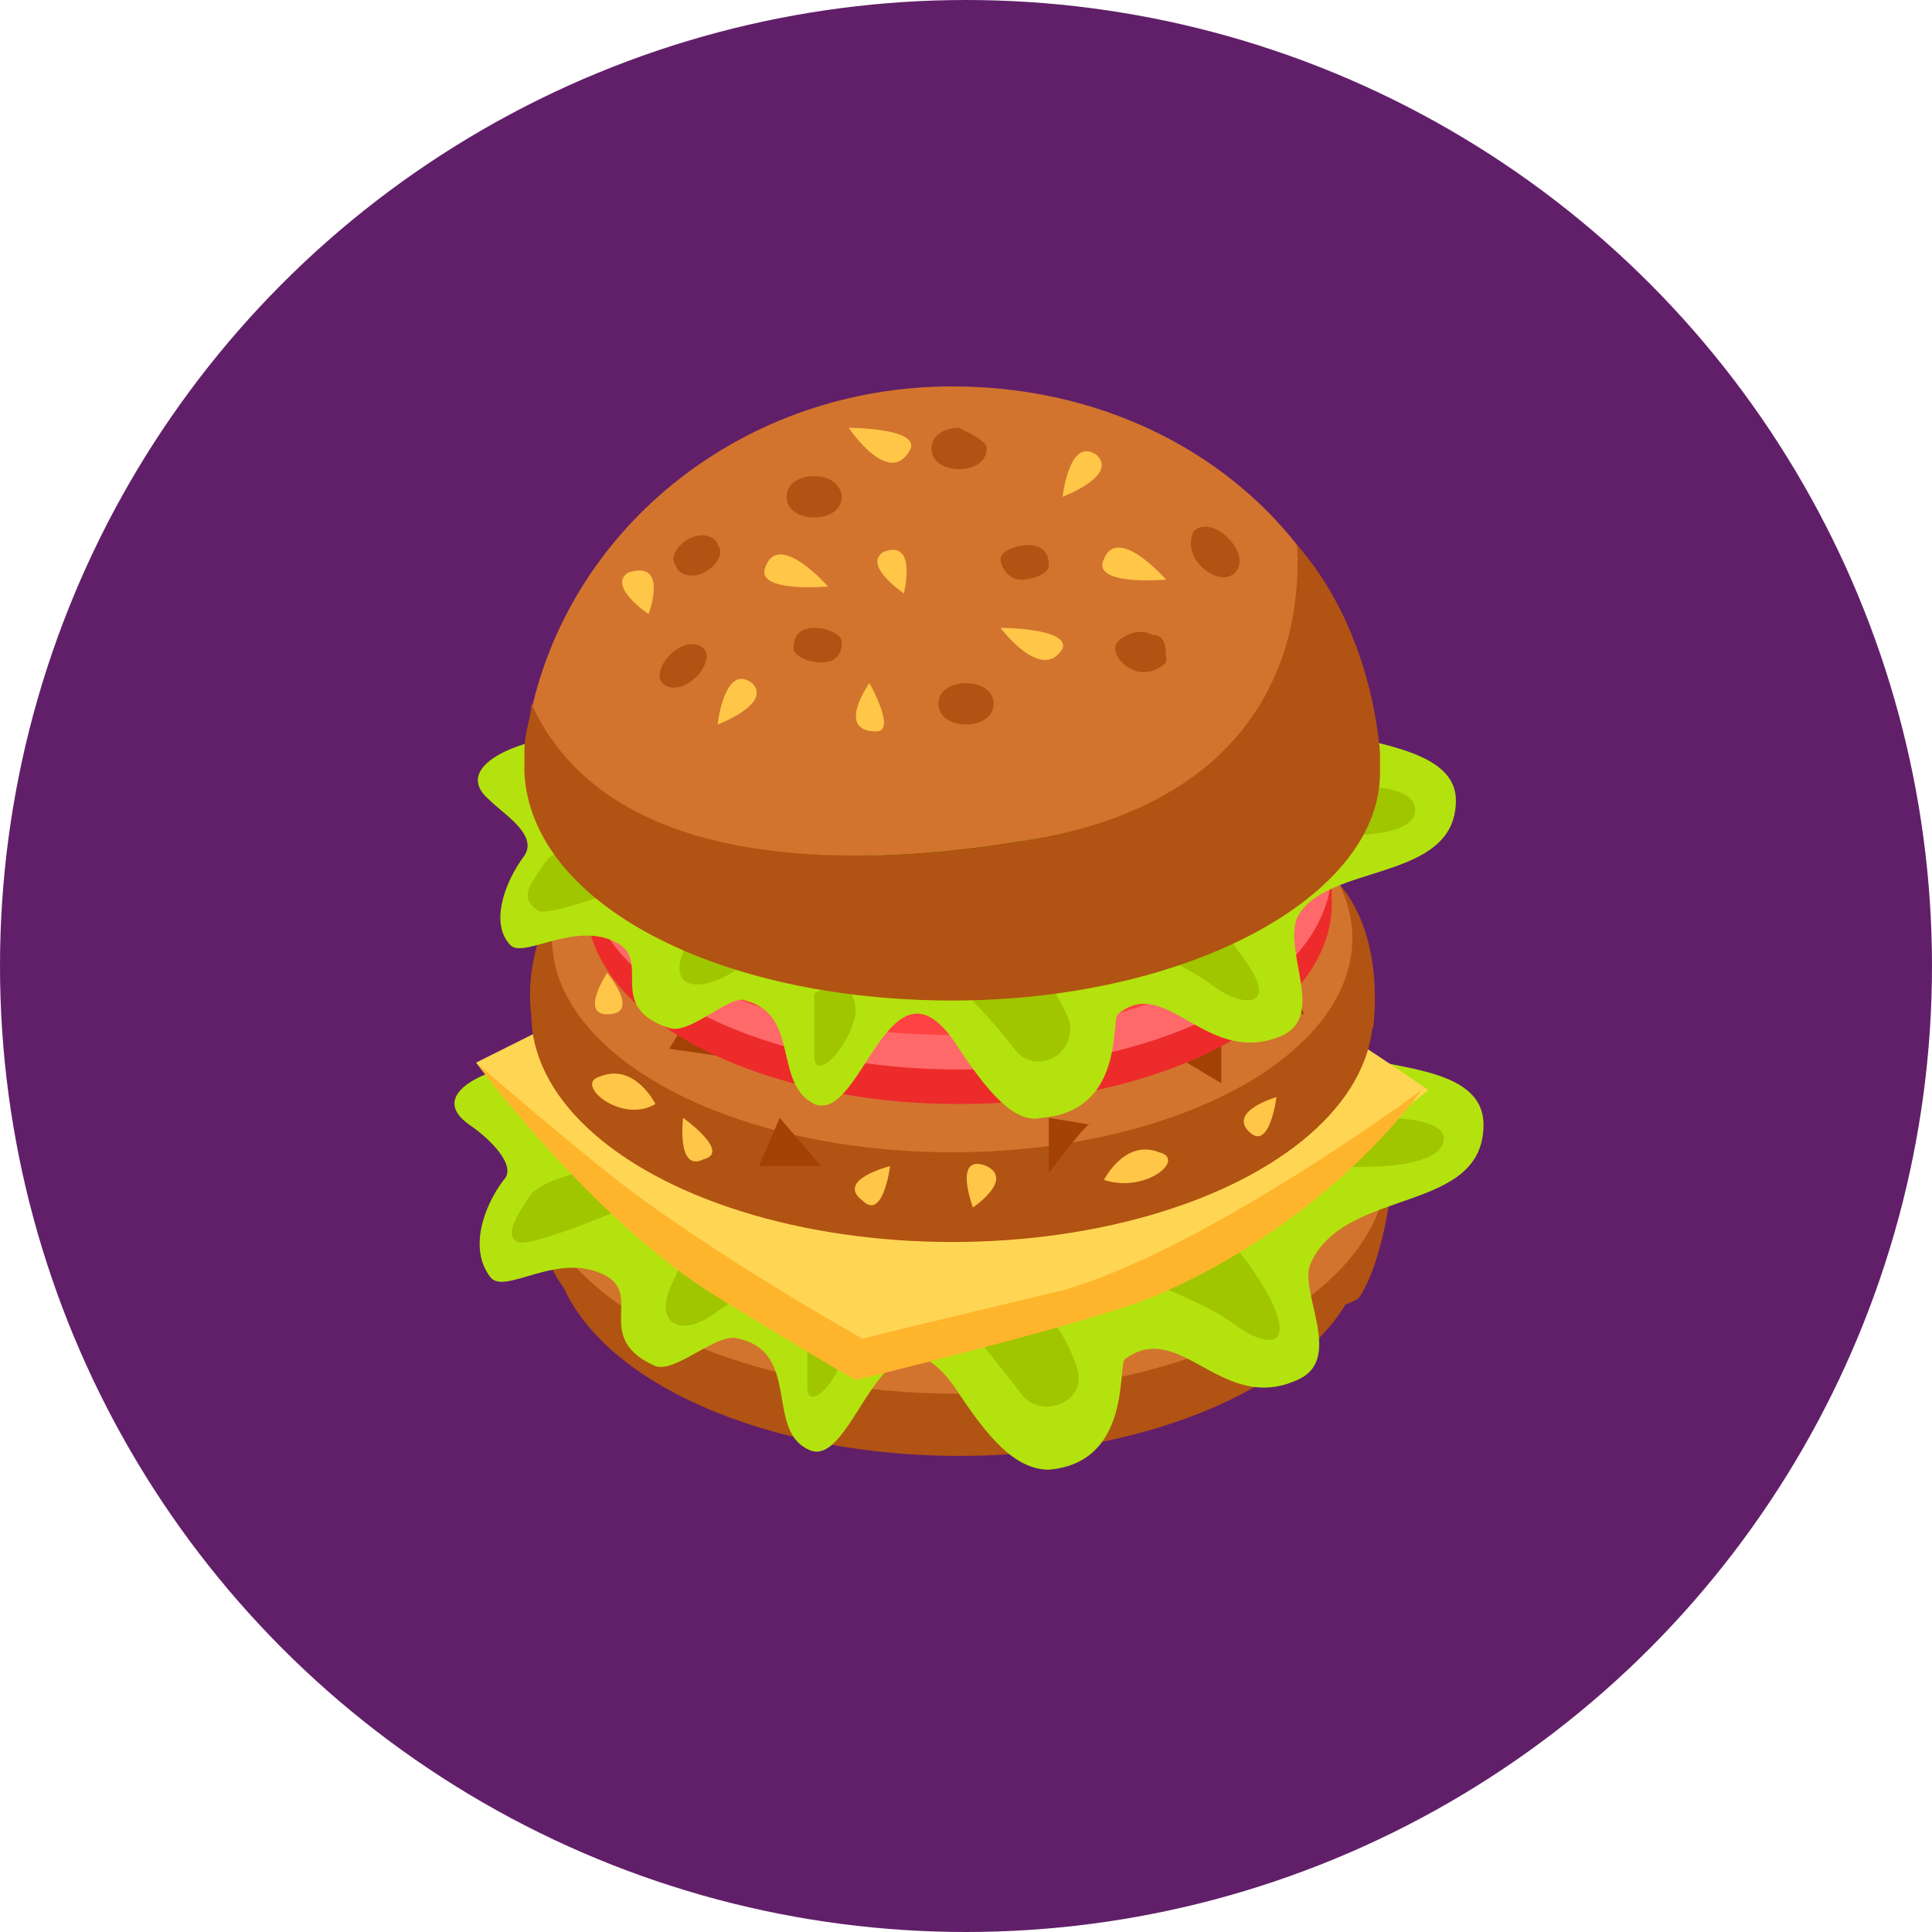 <?xml version="1.0" encoding="utf-8"?>
<!-- Generator: Adobe Illustrator 27.7.0, SVG Export Plug-In . SVG Version: 6.00 Build 0)  -->
<svg version="1.1" id="Layer_1" xmlns="http://www.w3.org/2000/svg" xmlns:xlink="http://www.w3.org/1999/xlink" x="0px" y="0px"
	 viewBox="0 0 28 28" style="enable-background:new 0 0 28 28;" xml:space="preserve">
<style type="text/css">
	.st0{fill:#611F69;}
	.st1{fill:#B15312;}
	.st2{fill:#D2742E;}
	.st3{fill:#B4E20E;}
	.st4{fill:#A0C600;}
	.st5{fill:#FFD654;}
	.st6{fill:#FEB52C;}
	.st7{fill:#FFC648;}
	.st8{fill:#A44105;}
	.st9{fill:#ED2B2B;}
	.st10{fill:#FF6969;}
	.st11{fill:#FF4343;}
</style>
<circle class="st0" cx="14" cy="14" r="14"/>
<g>
	<g>
		<ellipse class="st1" cx="13.9" cy="17.9" rx="5.9" ry="3.2"/>
		<path class="st1" d="M7.7,16.9c0,0,0,1.2,0.5,1.8c0.5,0.7,11,0.7,11.5,0.1c0.4-0.6,0.5-1.9,0.5-1.9H7.7z"/>
		<ellipse class="st2" cx="13.9" cy="16.9" rx="6.2" ry="3.3"/>
	</g>
	<g>
		<path class="st3" d="M21.5,16.3c0-0.8-1.2-0.8-1.9-1c-0.4-0.1-0.2-0.5-0.6-0.4c-1.4,0.4-2.3,1-3.9,0.9c-2.3-0.1-4.7-0.4-7-0.6
			c-0.1,0-0.2,0.1-0.3,0.2c-0.5,0-1.7,0.4-1,0.9c0.3,0.2,0.7,0.6,0.5,0.8c-0.3,0.4-0.5,1-0.2,1.4c0.2,0.3,1-0.4,1.7,0
			c0.5,0.3-0.2,0.9,0.7,1.3c0.3,0.1,0.9-0.5,1.2-0.4c0.9,0.2,0.4,1.3,1,1.6c0.7,0.4,1.1-2.5,2.2-0.8c0.4,0.6,0.8,1.1,1.3,1.1
			c1.2-0.1,1-1.5,1.1-1.6c0.8-0.6,1.4,0.8,2.5,0.3c0.7-0.3,0-1.3,0.2-1.7C19.5,17.2,21.5,17.6,21.5,16.3z"/>
		<path class="st4" d="M8.9,16.9c0,0-0.9,0.1-1.2,0.4c-0.2,0.3-0.4,0.6-0.2,0.7c0.2,0.1,1.8-0.6,1.8-0.6L8.9,16.9z"/>
		<path class="st4" d="M10.1,18c0,0-0.2,0.2-0.4,0.7c-0.2,0.5,0.2,0.7,0.7,0.3c0.5-0.3,0.6-0.5,0.6-0.5L10.1,18z"/>
		<path class="st4" d="M11.7,19.2c0,0,0,0.6,0,0.9c0,0.4,0.5-0.1,0.6-0.7C12.4,18.9,11.7,19.2,11.7,19.2z"/>
		<path class="st4" d="M14,19.2c0,0,0.5,0.6,0.8,1s1,0.1,0.8-0.4c-0.2-0.6-0.5-0.8-0.5-0.8L14,19.2z"/>
		<path class="st4" d="M16.7,18.6c0,0,0.8,0.3,1.2,0.6c0.4,0.3,0.9,0.4,0.5-0.4C18,18.1,17.8,18,17.8,18L16.7,18.6z"/>
		<path class="st4" d="M19.3,16.9c0.1,0,1.4,0.1,1.6-0.3c0.2-0.4-0.8-0.4-0.8-0.4L19.3,16.9z"/>
	</g>
	<g>
		<path class="st5" d="M12.9,12.4l-6,3c0,0,1,1.3,2.2,2.3s3.3,1.9,3.3,1.9s2.4-0.4,4.3-1.3c1.9-0.8,4-2.5,4-2.5S14.8,11.6,12.9,12.4
			z"/>
		<path class="st6" d="M6.9,15.4c0,0,1.7,2.3,3.5,3.4c1.8,1.1,2,1.2,2,1.2s3.3-0.8,4.3-1.2c2.6-1.1,3.9-3,3.9-3s-3.1,2.3-5.2,2.9
			c-2.1,0.5-2.9,0.7-2.9,0.7s-1.8-1-3.3-2.1C8.4,16.7,6.9,15.4,6.9,15.4z"/>
	</g>
	<g>
		<ellipse class="st1" cx="13.8" cy="14.7" rx="6.1" ry="3.3"/>
		<path class="st1" d="M19.9,14.9L7.7,14.7c0,0-0.2-1.1,0.7-2.1c1.8-2.1,9.1-1.9,11,0.2C20.1,13.6,19.9,14.9,19.9,14.9z"/>
		<ellipse class="st2" cx="13.8" cy="13.6" rx="5.8" ry="3.1"/>
		<path class="st7" d="M8.8,14.1c0,0-0.4,0.6,0,0.6C9.3,14.7,8.8,14.1,8.8,14.1z"/>
		<path class="st7" d="M15.8,15.2c0,0-0.4,0.6,0,0.6C16.3,15.8,15.8,15.2,15.8,15.2z"/>
		<path class="st7" d="M14.1,17.5c0,0,0.6-0.4,0.2-0.6C13.8,16.7,14.1,17.5,14.1,17.5z"/>
		<path class="st7" d="M15.5,13.8c0,0,0.6-0.4,0.2-0.6C15.2,13,15.5,13.8,15.5,13.8z"/>
		<path class="st7" d="M18.5,15.9c0,0-0.7,0.2-0.4,0.5C18.4,16.7,18.5,15.9,18.5,15.9z"/>
		<path class="st7" d="M12.4,15.8c0,0,0.3-0.6,0.8-0.4C13.6,15.5,12.9,16,12.4,15.8z"/>
		<path class="st7" d="M13.3,12.3c0,0,0.3-0.6,0.8-0.4C14.5,12.1,13.9,12.6,13.3,12.3z"/>
		<path class="st7" d="M16,17.1c0,0,0.3-0.6,0.8-0.4C17.2,16.8,16.6,17.3,16,17.1z"/>
		<path class="st7" d="M10,13.2c0,0-0.3-0.6-0.8-0.4C8.8,12.9,9.4,13.4,10,13.2z"/>
		<path class="st7" d="M17.7,12.7c0,0-0.3-0.6-0.8-0.4C16.4,12.5,17.1,13,17.7,12.7z"/>
		<path class="st7" d="M9.5,16c0,0-0.3-0.6-0.8-0.4C8.3,15.7,9,16.3,9.5,16z"/>
		<path class="st7" d="M10.9,13.9c0,0-0.8,0.2-0.4,0.5C10.8,14.7,10.9,13.9,10.9,13.9z"/>
		<path class="st7" d="M16,11.7c0,0-0.3-0.7-0.5-0.4C15.2,11.6,16,11.7,16,11.7z"/>
		<path class="st7" d="M17.4,14.3c0,0-0.8,0.2-0.4,0.5C17.3,15.1,17.4,14.3,17.4,14.3z"/>
		<path class="st7" d="M12.9,16.9c0,0-0.8,0.2-0.4,0.5C12.8,17.7,12.9,16.9,12.9,16.9z"/>
		<path class="st7" d="M11.6,12.2c0,0-0.2-0.8-0.5-0.4C10.8,12.2,11.6,12.2,11.6,12.2z"/>
		<path class="st7" d="M9.9,16.2c0,0-0.1,0.8,0.3,0.6C10.6,16.7,9.9,16.2,9.9,16.2z"/>
		<path class="st7" d="M12.6,13.5c0,0,0.2,0.8,0.5,0.5C13.4,13.7,12.6,13.5,12.6,13.5z"/>
		<polygon class="st8" points="10,14.7 9.7,15.2 10.4,15.3 		"/>
		<polygon class="st8" points="12.8,14.5 12,14.8 12.6,15 		"/>
		<polygon class="st8" points="11.3,16.2 11,16.9 11.9,16.9 		"/>
		<path class="st8" d="M14.7,14.9c0,0-0.5,0.5-0.4,0.5c0,0,0.6,0.1,0.6,0.1L14.7,14.9z"/>
		<polygon class="st8" points="17.7,15.1 17.2,15.4 17.7,15.7 		"/>
		<path class="st8" d="M15.2,16.2l0,0.8c0,0,0.6-0.8,0.6-0.7C15.8,16.3,15.2,16.2,15.2,16.2z"/>
		<polygon class="st8" points="16.8,13.2 16.7,13.7 17.3,13.5 		"/>
		<polygon class="st8" points="18.4,12.4 18.8,13.2 19.1,12.8 		"/>
		<polygon class="st8" points="18.7,14.2 18.3,14.5 18.9,14.7 		"/>
		<polygon class="st8" points="14.2,12.8 14.1,13.3 14.6,13.1 		"/>
		<polygon class="st8" points="11,12.8 11.7,13.2 11.7,12.7 		"/>
		<path class="st8" d="M10.1,11.7L9.7,12c0,0,0.6,0.2,0.6,0.1C10.2,12.1,10.1,11.7,10.1,11.7z"/>
		<polygon class="st8" points="12.3,11.4 12.6,11.9 12.9,11.5 		"/>
		<polygon class="st8" points="14.6,11.1 14.7,11.7 15.1,11.4 		"/>
	</g>
	<g>
		<rect x="8.4" y="12.6" class="st9" width="10.9" height="0.6"/>
		<path class="st9" d="M19.3,13.1c0,1.6-2.4,2.9-5.4,2.9s-5.4-1.3-5.4-2.9s2.4-2.9,5.4-2.9S19.3,11.5,19.3,13.1z"/>
		<path class="st10" d="M19.3,12.6c0,1.6-2.4,2.9-5.4,2.9s-5.4-1.3-5.4-2.9s2.4-2.9,5.4-2.9S19.3,11,19.3,12.6z"/>
		<path class="st11" d="M18.7,12.6c0,1.3-2.2,2.4-4.9,2.4S8.9,14,8.9,12.6s2.2-2.4,4.9-2.4S18.7,11.3,18.7,12.6z"/>
		<path class="st9" d="M10.6,13.9c-0.5,0-1.8-1.6,0-2.6c1.8-1.1,4.2-0.7,4.7-0.6c0.7,0.2,0,0.8-0.9,0.9c-0.4,0-1.3,0.1-1.8,0.4
			c-0.6,0.3-0.9,0.7-0.9,0.9C11.8,13.2,11,13.9,10.6,13.9z"/>
		<path class="st9" d="M12.2,13.2c-0.5,0.3-1.3,1-0.4,1.2c1.8,0.5,3.7,0.2,5-0.4c1.3-0.6,1.6-1.7,0.9-2.4c-0.6-0.5-1.1-0.6-1.4-0.4
			c-0.7,0.5-0.1,1.3-1.5,1.6C13.9,13.1,12.8,12.9,12.2,13.2z"/>
		<path class="st10" d="M14.3,11.2c0,0,0.4-0.5-0.1-0.5C13.9,10.7,14.3,11.2,14.3,11.2z"/>
		<path class="st10" d="M13.7,11.3c0,0,0-0.6-0.5-0.6C12.9,10.8,13.7,11.3,13.7,11.3z"/>
		<path class="st10" d="M13,11.3c0,0-0.3-0.6-0.7-0.5C12,11,13,11.3,13,11.3z"/>
		<path class="st10" d="M12.3,11.6c0,0-0.4-0.7-0.9-0.5C10.9,11.3,12.3,11.6,12.3,11.6z"/>
		<path class="st10" d="M11.7,12c0,0-0.6-0.7-1.1-0.4C10.2,11.9,11.7,12,11.7,12z"/>
		<path class="st10" d="M11.4,12.4c0,0-0.9-0.3-1.2-0.1C9.9,12.6,10.8,12.8,11.4,12.4z"/>
		<path class="st10" d="M11.3,12.9c0,0-0.6,0-0.9,0.2c-0.1,0.1,0,0.3,0.3,0.3C11.2,13.3,11.3,12.9,11.3,12.9z"/>
		<path class="st10" d="M16.2,11.8c0,0,0.3-0.2,0.6-0.2c0.4,0,0.5,0.2,0.1,0.3C16.5,11.9,16.2,11.8,16.2,11.8z"/>
		<path class="st10" d="M12.6,13.4c0,0-0.4,0.3-0.6,0.5s0.3,0.4,0.5,0C12.6,13.5,12.6,13.4,12.6,13.4z"/>
		<path class="st10" d="M13.2,13.4c0,0-0.2,0.2-0.2,0.5c0,0.3,0.4,0.4,0.4,0C13.4,13.5,13.2,13.4,13.2,13.4z"/>
		<path class="st10" d="M13.9,13.3c0,0,0,0.3,0.1,0.6c0.1,0.3,0.7,0.4,0.4-0.1C14.2,13.4,13.9,13.3,13.9,13.3z"/>
		<path class="st10" d="M14.8,13.2c0,0,0.2,0.4,0.5,0.6c0.3,0.3,0.6,0.1,0.3-0.2C15.3,13.3,14.8,13.2,14.8,13.2z"/>
		<path class="st10" d="M15.5,12.9c0,0,0.3,0.4,0.7,0.6c0.4,0.2,0.7,0,0.3-0.3C16,13,15.5,12.9,15.5,12.9z"/>
		<path class="st10" d="M16,12.5c0,0,0.6,0.4,1,0.5c0.4,0.1,0.6-0.4,0.2-0.4C16.8,12.5,16,12.5,16,12.5z"/>
		<path class="st10" d="M16.3,12.2c0,0,0.5-0.2,0.8-0.1c0.3,0,0.6,0.3,0.3,0.3C17,12.3,16.3,12.2,16.3,12.2z"/>
	</g>
	<g>
		<path class="st3" d="M21.1,11.6c0-0.7-1.1-0.8-1.8-1c-0.4-0.1-0.2-0.5-0.6-0.3c-1.3,0.4-2.2,0.9-3.7,0.9c-2.2-0.1-4.5-0.4-6.7-0.6
			c-0.1,0-0.2,0.1-0.2,0.1c-0.5,0-1.6,0.4-1,0.9c0.2,0.2,0.7,0.5,0.5,0.8c-0.3,0.4-0.5,1-0.2,1.3c0.2,0.2,1-0.4,1.6,0
			c0.4,0.3-0.2,0.9,0.7,1.2c0.3,0.1,0.9-0.5,1.1-0.4c0.8,0.2,0.4,1.2,1,1.5c0.7,0.3,1.1-2.4,2.1-0.8c0.4,0.6,0.8,1.1,1.2,1
			c1.2-0.1,1-1.4,1.1-1.5c0.7-0.6,1.3,0.8,2.4,0.3c0.6-0.3,0-1.2,0.2-1.7C19.2,12.5,21.1,12.8,21.1,11.6z"/>
		<path class="st4" d="M9,12.1c0,0-0.9,0.1-1.1,0.4c-0.2,0.3-0.4,0.5-0.1,0.7c0.2,0.1,1.7-0.5,1.7-0.5L9,12.1z"/>
		<path class="st4" d="M10.2,13.1c0,0-0.2,0.2-0.3,0.7c-0.2,0.5,0.2,0.6,0.7,0.3c0.5-0.3,0.6-0.5,0.6-0.5L10.2,13.1z"/>
		<path class="st4" d="M11.8,14.4c0,0,0,0.5,0,0.9c0,0.4,0.5-0.1,0.6-0.6C12.4,14,11.8,14.4,11.8,14.4z"/>
		<path class="st4" d="M13.9,14.3c0,0,0.5,0.5,0.8,0.9c0.3,0.4,0.9,0.1,0.8-0.4C15.3,14.3,15,14,15,14L13.9,14.3z"/>
		<path class="st4" d="M16.5,13.7c0,0,0.7,0.3,1.1,0.6c0.4,0.3,0.9,0.3,0.5-0.3s-0.6-0.7-0.6-0.7L16.5,13.7z"/>
		<path class="st4" d="M19,12.1c0.1,0,1.4,0.1,1.5-0.3c0.1-0.4-0.7-0.4-0.7-0.4L19,12.1z"/>
	</g>
	<g>
		<g>
			<path class="st2" d="M14.7,12.2c3-0.4,4.3-2.2,4.1-4.3c-1.1-1.4-2.9-2.3-5-2.3c-3,0-5.5,2-6.1,4.7C8.8,12.6,12.2,12.6,14.7,12.2z
				"/>
			<path class="st1" d="M7.6,11.2C7.6,11.2,7.6,11.2,7.6,11.2C7.6,11.2,7.6,11.2,7.6,11.2L7.6,11.2c0.1,1.9,2.8,3.3,6.2,3.3
				c3.4,0,6.2-1.5,6.2-3.3h0c0,0,0,0,0,0c0,0,0,0,0,0c0-0.1,0-0.2,0-0.3c-0.1-1.1-0.5-2.2-1.2-3c0.1,2.1-1.1,3.9-4.1,4.3
				c-2.5,0.4-5.9,0.4-7-2c0,0.2-0.1,0.4-0.1,0.7C7.6,11,7.6,11.1,7.6,11.2z"/>
		</g>
		<path class="st1" d="M12.2,7.2c0,0.2-0.2,0.3-0.4,0.3c-0.2,0-0.4-0.1-0.4-0.3c0-0.2,0.2-0.3,0.4-0.3C12.1,6.9,12.2,7.1,12.2,7.2z"
			/>
		<path class="st1" d="M14.4,10.2c0,0.2-0.2,0.3-0.4,0.3c-0.2,0-0.4-0.1-0.4-0.3c0-0.2,0.2-0.3,0.4-0.3C14.2,9.9,14.4,10,14.4,10.2z
			"/>
		<path class="st1" d="M10.4,7.9c0.1,0.1,0,0.3-0.2,0.4c-0.2,0.1-0.4,0-0.4-0.1c-0.1-0.1,0-0.3,0.2-0.4C10.2,7.7,10.4,7.8,10.4,7.9z
			"/>
		<path class="st1" d="M14.3,6.5c0,0.2-0.2,0.3-0.4,0.3c-0.2,0-0.4-0.1-0.4-0.3c0-0.2,0.2-0.3,0.4-0.3C14.1,6.3,14.3,6.4,14.3,6.5z"
			/>
		<path class="st1" d="M15.2,8.2c0,0.1-0.2,0.2-0.4,0.2c-0.2,0-0.3-0.2-0.3-0.3c0-0.1,0.2-0.2,0.4-0.2C15.1,7.9,15.2,8,15.2,8.2z"/>
		<path class="st1" d="M16.9,9.6c-0.1,0.1-0.3,0.2-0.5,0.1c-0.2-0.1-0.3-0.3-0.2-0.4c0.1-0.1,0.3-0.2,0.5-0.1
			C16.9,9.2,16.9,9.4,16.9,9.6z"/>
		<path class="st1" d="M12.2,9.3c0,0.2-0.1,0.3-0.3,0.3c-0.2,0-0.4-0.1-0.4-0.2c0-0.2,0.1-0.3,0.3-0.3C12,9.1,12.2,9.2,12.2,9.3z"/>
		<path class="st1" d="M10.2,9.4c0.1,0.1,0,0.3-0.1,0.4C9.9,10,9.7,10,9.6,9.9c-0.1-0.1,0-0.3,0.1-0.4C9.9,9.3,10.1,9.3,10.2,9.4z"
			/>
		<path class="st1" d="M17.9,8.3c-0.1,0.1-0.3,0.1-0.5-0.1c-0.1-0.1-0.2-0.3-0.1-0.5c0.1-0.1,0.3-0.1,0.5,0.1C18,8,18,8.2,17.9,8.3z
			"/>
		<g>
			<path class="st7" d="M10.4,10.5c0,0,0.1-0.9,0.5-0.6C11.2,10.2,10.4,10.5,10.4,10.5z"/>
			<path class="st7" d="M15.4,7.2c0,0,0.1-0.9,0.5-0.6C16.2,6.9,15.4,7.2,15.4,7.2z"/>
			<path class="st7" d="M13.1,8.6c0,0-0.6-0.4-0.3-0.6C13.3,7.8,13.1,8.6,13.1,8.6z"/>
			<path class="st7" d="M9.4,8.9c0,0-0.6-0.4-0.3-0.6C9.7,8.1,9.4,8.9,9.4,8.9z"/>
			<path class="st7" d="M12.6,9.9c0,0-0.5,0.7,0.1,0.7C13,10.6,12.6,9.9,12.6,9.9z"/>
			<path class="st7" d="M14.5,9.1c0,0,1,0,0.9,0.3C15.1,9.9,14.5,9.1,14.5,9.1z"/>
			<path class="st7" d="M12.3,6.2c0,0,1,0,0.9,0.3C12.9,7.1,12.3,6.2,12.3,6.2z"/>
			<path class="st7" d="M16,8.1c0.2-0.5,0.9,0.3,0.9,0.3S15.8,8.5,16,8.1z"/>
			<path class="st7" d="M11.1,8.2c0.2-0.5,0.9,0.3,0.9,0.3S10.9,8.6,11.1,8.2z"/>
		</g>
	</g>
</g>
</svg>

